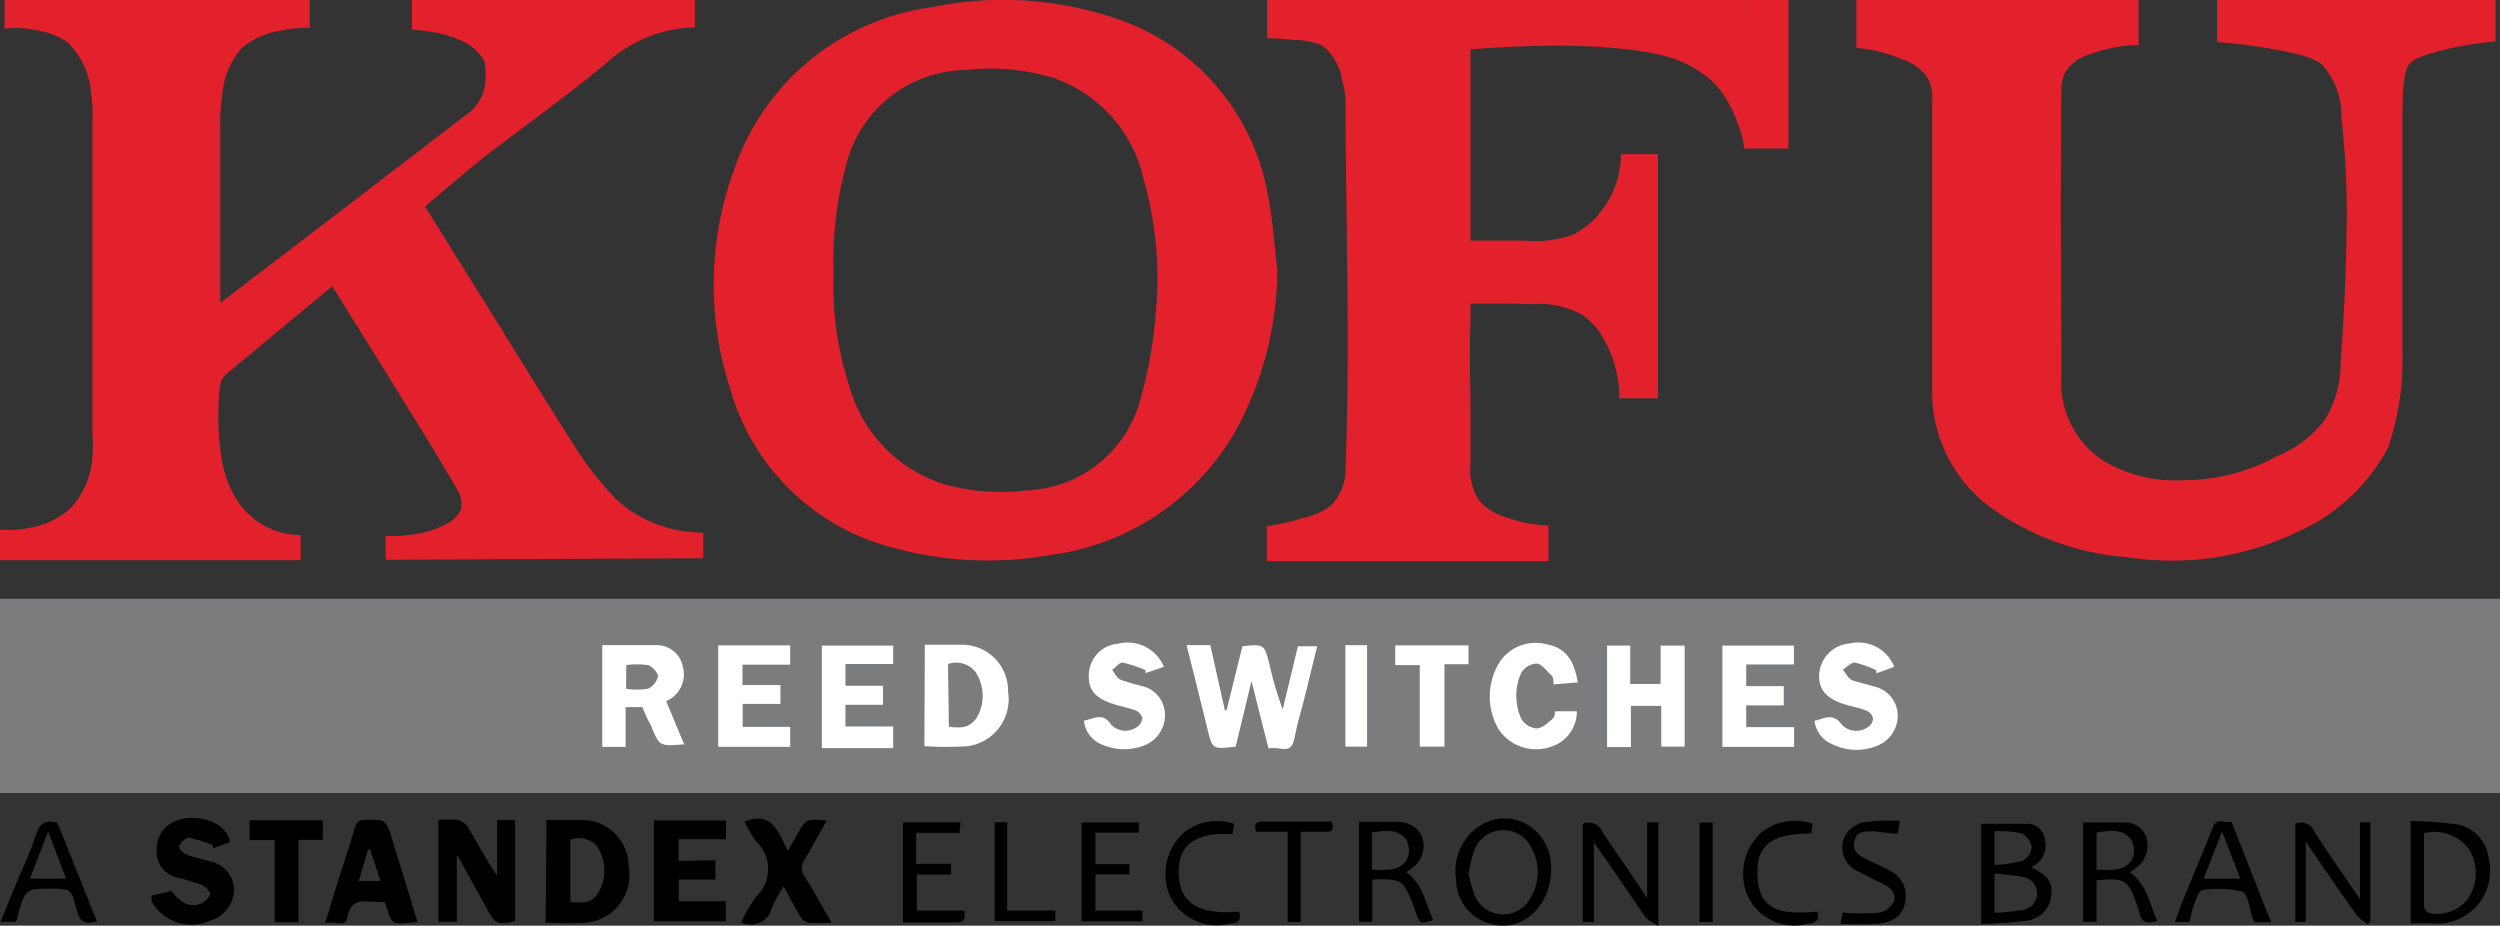 <svg xmlns="http://www.w3.org/2000/svg" viewBox="0 0 115.32 42.7"><rect x="0" y="0" width="115.32" height="42.7" fill="#333333" stroke="none"/><defs><style>.cls-1{fill:#7a7c7e;}.cls-2{fill:#fff;}.cls-3{fill:#e3212d;}</style></defs><g id="图层_2" data-name="图层 2"><g id="图层_1-2" data-name="图层 1"><rect class="cls-1" y="27.62" width="115.32" height="8.96"/><path class="cls-2" d="M54.74,29.76h1.09l.67,3h.08l.73-2.95c1-.1,1-.1,1.24.8a15.71,15.71,0,0,0,.62,2.11l.7-2.91h.89c-.2.8-.39,1.6-.59,2.39-.14.57-.32,1.14-.43,1.72s-.25.7-.75.6a2.49,2.49,0,0,0-.48,0l-.78-3.1L57,34.44c-1.09.13-1.08.13-1.32-.89l-.84-3.38C54.79,30,54.77,29.91,54.74,29.76Z"/><path class="cls-2" d="M29.63,32.62h-.77v1.83H27.78V29.76c.84,0,1.68,0,2.51,0a1.22,1.22,0,0,1,1.21,1,1.34,1.34,0,0,1-.77,1.58l.83,2-.08,0c-1.07.08-1.07.08-1.47-.92C29.89,33.24,29.76,32.93,29.63,32.62Zm-.75-.85a3.19,3.19,0,0,0,1,0,.81.81,0,0,0,.47-.58c0-.16-.26-.45-.46-.51a3.66,3.66,0,0,0-1,0Z"/><path class="cls-2" d="M42.66,29.74c.59,0,1.15,0,1.7,0a2.12,2.12,0,0,1,2.14,2.16,2.19,2.19,0,0,1-1.86,2.52,16.27,16.27,0,0,1-2,0Zm1.11,3.78c.69.1,1,0,1.3-.44A2,2,0,0,0,45,31a1.13,1.13,0,0,0-1.27-.37Z"/><path class="cls-2" d="M75.23,34.46h-1.1V29.78H75.2v1.77h1.4V29.78h1.11v4.66H76.63V32.56h-1.4Z"/><path class="cls-2" d="M80.55,30.65v1h1.73v.89H80.55v1h2.21v.91H79.45V29.78h3.3v.87Z"/><path class="cls-2" d="M33.13,34.45V29.77h3.32v.89h-2.2v.94H36v.87H34.26v1.06h2.19v.92Z"/><path class="cls-2" d="M39,30.63v1h1.73v.88H39v1H41.2v1H37.91V29.78H41.2v.85Z"/><path class="cls-2" d="M50,33.24c.46-.07.85-.41,1.25.18a.91.91,0,0,0,1.16.14.57.57,0,0,0,.28-.42c0-.12-.16-.31-.28-.36-.35-.13-.72-.2-1.07-.31-.86-.28-1.17-.68-1.11-1.45a1.47,1.47,0,0,1,1.36-1.33,1.81,1.81,0,0,1,2.1,1.07l-.85.29,0-.14a6.92,6.92,0,0,0-1.06-.35c-.14,0-.32.22-.48.34.13.16.22.38.38.45a9.25,9.25,0,0,0,1.06.31,1.37,1.37,0,0,1,1,1.32,1.5,1.5,0,0,1-1,1.42,2.53,2.53,0,0,1-2.1-.15A1.32,1.32,0,0,1,50,33.24Z"/><path class="cls-2" d="M83.7,33.25c.47-.11.86-.39,1.27.19a.93.93,0,0,0,1.18.11.54.54,0,0,0,.25-.39.5.5,0,0,0-.28-.37c-.34-.14-.71-.2-1.06-.31-.86-.28-1.2-.71-1.14-1.44a1.53,1.53,0,0,1,1.4-1.36,1.79,1.79,0,0,1,2.06,1.08l-.83.3,0-.14a4.8,4.8,0,0,0-1-.36c-.16,0-.36.21-.54.33.13.16.24.4.41.48s.68.18,1,.29A1.39,1.39,0,0,1,87.54,33a1.5,1.5,0,0,1-1,1.42,2.51,2.51,0,0,1-2.06-.11A1.32,1.32,0,0,1,83.7,33.25Z"/><path class="cls-2" d="M72.78,31.48l-1.12.09c0-.16,0-.35-.12-.44s-.41-.5-.64-.52a.89.89,0,0,0-.72.41,2.56,2.56,0,0,0,0,2.15.92.92,0,0,0,.71.43c.22,0,.48-.23.68-.4s.12-.27.17-.39h1a1.72,1.72,0,0,1-1.27,1.66,2.08,2.08,0,0,1-2.33-.81,3,3,0,0,1,.06-3.16,2,2,0,0,1,2.19-.77C72.29,29.91,72.63,30.56,72.78,31.48Z"/><path class="cls-2" d="M67.74,29.77v.87H66.63v3.8H65.49V30.68H64.36v-.91Z"/><path class="cls-2" d="M62.06,29.76h1v4.68h-1Z"/><path d="M25.21,37.82c.59,0,1.12,0,1.66,0A2.16,2.16,0,0,1,29,40a2.2,2.2,0,0,1-1.94,2.56,16.92,16.92,0,0,1-1.89,0Zm1.1,3.78c.72.09,1.06,0,1.31-.46a2,2,0,0,0-.08-2.1,1.12,1.12,0,0,0-1.23-.31Z"/><path d="M22.93,37.83h.83v4.65c-.76.21-.91.15-1.27-.51l-1.42-2.56v3.11h-.85v-4.7a4.93,4.93,0,0,1,.86,0,.74.74,0,0,1,.48.3c.45.75.86,1.52,1.37,2.27Z"/><path d="M33,39.68v.89H31.31v1h2.17v.93H30.16V37.85h3.33v.86H31.3v1Z"/><path d="M10.61,38.85l-.79.28,0-.15a7.46,7.46,0,0,0-1.11-.34c-.13,0-.37.21-.43.37s.18.35.33.41c.34.14.71.2,1.07.31A1.39,1.39,0,0,1,10.8,41a1.53,1.53,0,0,1-1.06,1.45A2.12,2.12,0,0,1,7,41.6,1,1,0,0,1,7,41.31l.92-.21c.41.56.83.77,1.33.59a.8.8,0,0,0,.45-.45c0-.1-.22-.35-.39-.42a11.11,11.11,0,0,0-1.16-.35,1.19,1.19,0,0,1-.92-1.19A1.41,1.41,0,0,1,8,37.91C8.9,37.49,10.43,37.81,10.61,38.85Z"/><path d="M15,42.58c.21-.69.39-1.29.58-1.9.26-.82.54-1.63.77-2.45.09-.31.22-.43.55-.42.9,0,.9,0,1.18.87.39,1.27.78,2.53,1.18,3.86-.4,0-.83.12-1.07,0s-.3-.59-.45-.94a5.8,5.8,0,0,1-.59,0c-.59-.08-1,0-1.13.74C15.92,42.82,15.4,42.45,15,42.58Zm2.08-3.39-.1,0-.43,1.45h1Z"/><path d="M34.34,37.9c1.28-.5,1.56.47,2,1.35.17-.3.3-.5.41-.72.43-.76.43-.76,1.39-.68-.35.6-.66,1.19-1,1.76a.69.69,0,0,0,0,.86c.41.65.78,1.33,1.22,2.09a9.21,9.21,0,0,1-1.08,0,.61.61,0,0,1-.36-.28c-.26-.43-.49-.87-.77-1.39a6.64,6.64,0,0,0-.55,1,1,1,0,0,1-1.41.66,6.84,6.84,0,0,1,.68-1.18,1.75,1.75,0,0,0,0-2.57A5.51,5.51,0,0,1,34.34,37.9Z"/><path d="M91.39,42.62V38c.72,0,1.45,0,2.17,0a.81.81,0,0,1,.76.71A1.09,1.09,0,0,1,93.7,40c.75.38,1,.71.92,1.29a1.29,1.29,0,0,1-1.14,1.18A19.54,19.54,0,0,1,91.39,42.62ZM92,42.1c.5,0,.91-.07,1.32-.13a.77.77,0,0,0,.09-1.5A13.23,13.23,0,0,0,92,40.3ZM92,39.9a5.86,5.86,0,0,0,1.29-.19.79.79,0,0,0,.43-.63.87.87,0,0,0-.47-.64,5.56,5.56,0,0,0-1.25-.1Z"/><path d="M71.55,40.08c0,1.81-1.44,3-2.91,2.5a2.11,2.11,0,0,1-1.47-2A2.47,2.47,0,0,1,68.42,38a2.07,2.07,0,0,1,2.32.24A2.33,2.33,0,0,1,71.55,40.08Zm-3.81.21a6.23,6.23,0,0,0,.28,1,1.42,1.42,0,0,0,2.56.16,2.27,2.27,0,0,0,.07-2.32,1.41,1.41,0,0,0-1.39-.83,1.39,1.39,0,0,0-1.26.94A6.59,6.59,0,0,0,67.74,40.29Z"/><path d="M73.52,38.85v3.68l-.51,0V38a.67.67,0,0,1,.89.35c.66,1,1.37,2,2.08,3.08V37.93l.52,0v4.79c-.27-.19-.5-.27-.61-.43C75.1,41.14,74.33,40,73.52,38.85Z"/><path d="M13.77,42.54h-1.1V38.75H11.51v-.91h3.38v.9H13.77Z"/><path d="M106.36,38.82v3.71h-.48V38a.65.65,0,0,1,.86.33c.68,1.07,1.42,2.11,2.12,3.14V37.93h.48v4.58l-.11.12a2.22,2.22,0,0,1-.5-.39C107.93,41.11,107.15,40,106.36,38.82Z"/><path d="M96.71,40.61v1.91h-.62V37.94c.69,0,1.37,0,2,0a1,1,0,0,1,.93.74,1.26,1.26,0,0,1-.4,1.28c-.11.1-.24.18-.37.28.79.56.9,1.44,1.26,2.24-.45.14-.73.09-.82-.38a2.84,2.84,0,0,0-.13-.38C98.19,40.6,98,40.47,96.71,40.61Zm0-.49c.64,0,1.29.11,1.64-.49a1,1,0,0,0-.06-.92c-.4-.51-1-.39-1.58-.31Z"/><path d="M111.2,42.59V37.87a17.65,17.65,0,0,1,2.2.17,1.8,1.8,0,0,1,1.4,1.56,2.44,2.44,0,0,1-2.53,3C111.92,42.57,111.57,42.59,111.2,42.59Zm.61-4.16c0,1.17,0,2.28,0,3.39a.42.42,0,0,0,.25.3,1.81,1.81,0,0,0,1.76-.63,2.12,2.12,0,0,0,.09-2.29A2,2,0,0,0,111.81,38.43Z"/><path d="M62.69,37.91c.58,0,1.17,0,1.75,0s1,.28,1.18.76a1.27,1.27,0,0,1-.54,1.41l-.21.16c.78.55.88,1.44,1.25,2.2-.59.19-.63.17-.8-.32l-.12-.33c-.44-1.2-.58-1.29-1.9-1.21v1.94l-.61,0Zm.6.49v1.72c.63,0,1.28.11,1.62-.5a1,1,0,0,0-.07-.93C64.44,38.22,63.85,38.31,63.29,38.4Z"/><path d="M4.47,42.5c-.58.17-.8,0-.93-.51-.24-1-.27-1-1.26-1S1.15,41,.85,42.11c0,.13-.07.26-.11.41l-.34,0c-.1,0-.19,0-.37,0l.71-1.75c.31-.75.67-1.47.91-2.24.17-.55.44-.73,1-.58ZM2.22,38.36l-.84,2.17H3.05Z"/><path d="M101,42.53h-.67c.1-.28.18-.53.27-.77.49-1.2,1-2.39,1.47-3.59.19-.5.57-.17.86-.27l1.83,4.64H104l-.08-.14c-.16-.44-.2-1.15-.49-1.27a4.82,4.82,0,0,0-1.79-.08c-.1,0-.24.16-.28.28C101.19,41.7,101.09,42.09,101,42.53Zm.65-2h1.69l-.84-2.17Z"/><path d="M41.65,37.93h2.66l-.05.49h-2v1.43h1.61l0,.49H42.29V42h2.18c.09.37,0,.56-.4.55-.8,0-1.6,0-2.42,0Z"/><path d="M52.53,37.94l0,.47h-2v1.45H52.1v.47H50.53V42H52.7v.5H49.89V37.94Z"/><path d="M87.64,37.86l-.1.6c-.4,0-.8-.11-1.19-.11s-.71,0-.81.46.19.64.52.81.74.33,1.09.53a1.29,1.29,0,0,1,.73,1.46c-.1.57-.45.89-1.19,1a17.68,17.68,0,0,1-1.79,0L85,42.1a11.76,11.76,0,0,0,1.69,0,1,1,0,0,0,.66-.49c.15-.36-.12-.64-.44-.81s-.76-.36-1.12-.57a1.22,1.22,0,0,1-.8-1.32,1.24,1.24,0,0,1,1.23-1C86.64,37.82,87.11,37.86,87.64,37.86Z"/><path d="M83.84,42.05c.13.52-.23.53-.54.58a2.38,2.38,0,0,1-2.65-1.23,2.59,2.59,0,0,1,.6-3A2.5,2.5,0,0,1,83.61,38l-.06.45c-1.87,0-2.56.55-2.48,2S82,42.23,83.84,42.05Z"/><path d="M57.16,42.05c.15.56-.24.53-.55.58A2.39,2.39,0,0,1,54,41.4a2.56,2.56,0,0,1,.62-3A2.45,2.45,0,0,1,56.93,38l-.07.47c-1.76-.07-2.53.51-2.49,1.85S55.32,42.22,57.16,42.05Z"/><path d="M60,42.53H59.4V38.37H57.94c-.07-.28-.08-.47.28-.47h3.2c.13.33.06.49-.3.47H60Z"/><path d="M46.46,42h2.22l0,.49H45.88V37.93h.58Z"/><path d="M79,42.53h-.6V37.94H79Z"/><path class="cls-3" d="M58.92,12.45a15.7,15.7,0,0,1-1.82,7.24,11.56,11.56,0,0,1-8.71,5.92,16.46,16.46,0,0,1-7.32-.38,10.5,10.5,0,0,1-7.4-7.34,15.48,15.48,0,0,1,.19-10.06A11.22,11.22,0,0,1,43,.33a16.2,16.2,0,0,1,8.29.46,10.5,10.5,0,0,1,7.21,8.29C58.72,10.18,58.78,11.33,58.92,12.45Zm-20.47.13a15.1,15.1,0,0,0,.72,5.21,6.58,6.58,0,0,0,4.4,4.55,9.59,9.59,0,0,0,3.77.28,5.64,5.64,0,0,0,5.28-4.26,19.22,19.22,0,0,0,.67-3.68,16.8,16.8,0,0,0-.56-6.5A6.39,6.39,0,0,0,48.61,3.6a10,10,0,0,0-4.06-.37A5.76,5.76,0,0,0,39,7.74,16.81,16.81,0,0,0,38.45,12.58Z"/><path class="cls-3" d="M80.45,0a67.34,67.34,0,0,1,0,6.85s0-.42-.27-1.08a5.32,5.32,0,0,0-1.06-1.89,5.18,5.18,0,0,0-1.47-1c-1.37-.66-5-1-9.82-.6v8.82c1,0,1.82,0,2.45,0a5.35,5.35,0,0,0,2.27-.27A3.77,3.77,0,0,0,74,9.55a4.21,4.21,0,0,0,.77-2.44h1.71V18.37H74.7A5.52,5.52,0,0,0,74,15.68a3.26,3.26,0,0,0-1-1.15,4.18,4.18,0,0,0-2.36-.5C69.91,14,69,14,67.83,14c0,.16,0,.41,0,.71-.06,2.21,0,2.49,0,4.28,0,.72,0,1.53,0,2.47a2.49,2.49,0,0,0,.43,1.67,2.78,2.78,0,0,0,1.37.78,6,6,0,0,0,1.8.33v1.64h-13V24.28a11,11,0,0,0,1.65-.38,3.2,3.2,0,0,0,1.36-.62,2.49,2.49,0,0,0,.63-1.79c.22-5.62,0-11.25,0-16.88a4.36,4.36,0,0,0-.16-.9A2.53,2.53,0,0,0,61,2.1a3.57,3.57,0,0,0-1.31-.26c-.51-.05-.94-.07-1.24-.08V0Z"/><rect class="cls-3" x="80.45" width="2.05" height="6.85"/><path class="cls-3" d="M102.27,1.94V0h12.85V1.91a15,15,0,0,0-2.59.44c-1.06.28-1.28.46-1.42.64s-.27.67-.29,2.06c0,1,0,1.56,0,1.63,0,1.24,0,2.48,0,3.72,0,3.34,0,5,0,6.06a12.5,12.5,0,0,1-.66,4.18,8.72,8.72,0,0,1-4.28,3.94,13.27,13.27,0,0,1-7.75,1.12,12.27,12.27,0,0,1-6-2.08,6.59,6.59,0,0,1-3-5.6c0-4.46,0-8.91,0-13.36a1.94,1.94,0,0,0-.21-1.06,2.21,2.21,0,0,0-1.17-.86,6.65,6.65,0,0,0-2.12-.53V0H98.65c0,.69,0,1.39,0,2.08a6.43,6.43,0,0,0-2.2.41,2,2,0,0,0-1.15.79,1.6,1.6,0,0,0-.21.83c-.06,6.69,0,8.87,0,13.23A4.31,4.31,0,0,0,97,21.24a6.51,6.51,0,0,0,3.74.91A8.94,8.94,0,0,0,105,21.06a5.32,5.32,0,0,0,2.25-1.71,5,5,0,0,0,.72-2.67c.25-3.27.27-5.63.28-6.81A38.36,38.36,0,0,0,108,5.38,3.5,3.5,0,0,0,107.13,3c-.18-.16-.53-.43-2.22-.72A23.15,23.15,0,0,0,102.27,1.94Z"/><path class="cls-3" d="M13.87,24.68v1.16H0c0-.47,0-.94,0-1.41a4.9,4.9,0,0,0,1.45-.1,3.63,3.63,0,0,0,1.81-.89,3.84,3.84,0,0,0,1-2.33,6.17,6.17,0,0,0,0-1.14q0-7.15,0-14.31A7,7,0,0,0,4.2,4.29,3.61,3.61,0,0,0,3.1,1.94,3.3,3.3,0,0,0,1.7,1.4,4.7,4.7,0,0,0,.21,1.32V0L14.29,0V1.28A5.37,5.37,0,0,0,13,1.41a3.54,3.54,0,0,0-1.86.82,3.67,3.67,0,0,0-.89,2.23,7.18,7.18,0,0,0-.09,1.33q0,4.62,0,9.24v.59a4,4,0,0,0,.35-.21l10.37-8.7A5.84,5.84,0,0,0,22.1,5.23a3,3,0,0,0,.33-.71,2.37,2.37,0,0,0,.06-1.43,2.34,2.34,0,0,0-1.37-1.28A4.22,4.22,0,0,0,20,1.49a6.79,6.79,0,0,0-1-.12c0-.46,0-.91,0-1.37H32.05V1.27a5.81,5.81,0,0,0-1.27.15A6.57,6.57,0,0,0,27.86,3c-1.62,1.36-4.24,3.24-5.58,4.29-.85.67-1.66,1.38-2.49,2.08a1.49,1.49,0,0,0-.17.18l3,4.81c1.35,2.17,2.69,4.36,4.08,6.52a14.56,14.56,0,0,0,1.58,2,4.54,4.54,0,0,0,1.1.86,5.72,5.72,0,0,0,1.52.63,6,6,0,0,0,1.54.2l0,1.18-14.65.07V24.72A6.13,6.13,0,0,0,19,24.66a4,4,0,0,0,1.48-.44,1.42,1.42,0,0,0,.77-.69,1.28,1.28,0,0,0-.19-1c-1.16-2-2.36-3.89-3.56-5.84L15.32,13.2l-2.48,2.06c-.8.67-1.62,1.34-2.4,2a.94.94,0,0,0-.3.63A12.1,12.1,0,0,0,10.2,21a5,5,0,0,0,.72,2.05,3.54,3.54,0,0,0,1.43,1.28A3.42,3.42,0,0,0,13.87,24.68Z"/><path class="cls-3" d="M24.78,4.5,9.16,17,8,15.62c7.16-5.45,12.5-9.56,13.54-10.35a2.07,2.07,0,0,0,.77-1.06,3.21,3.21,0,0,0,0-1.54Z"/></g></g></svg>